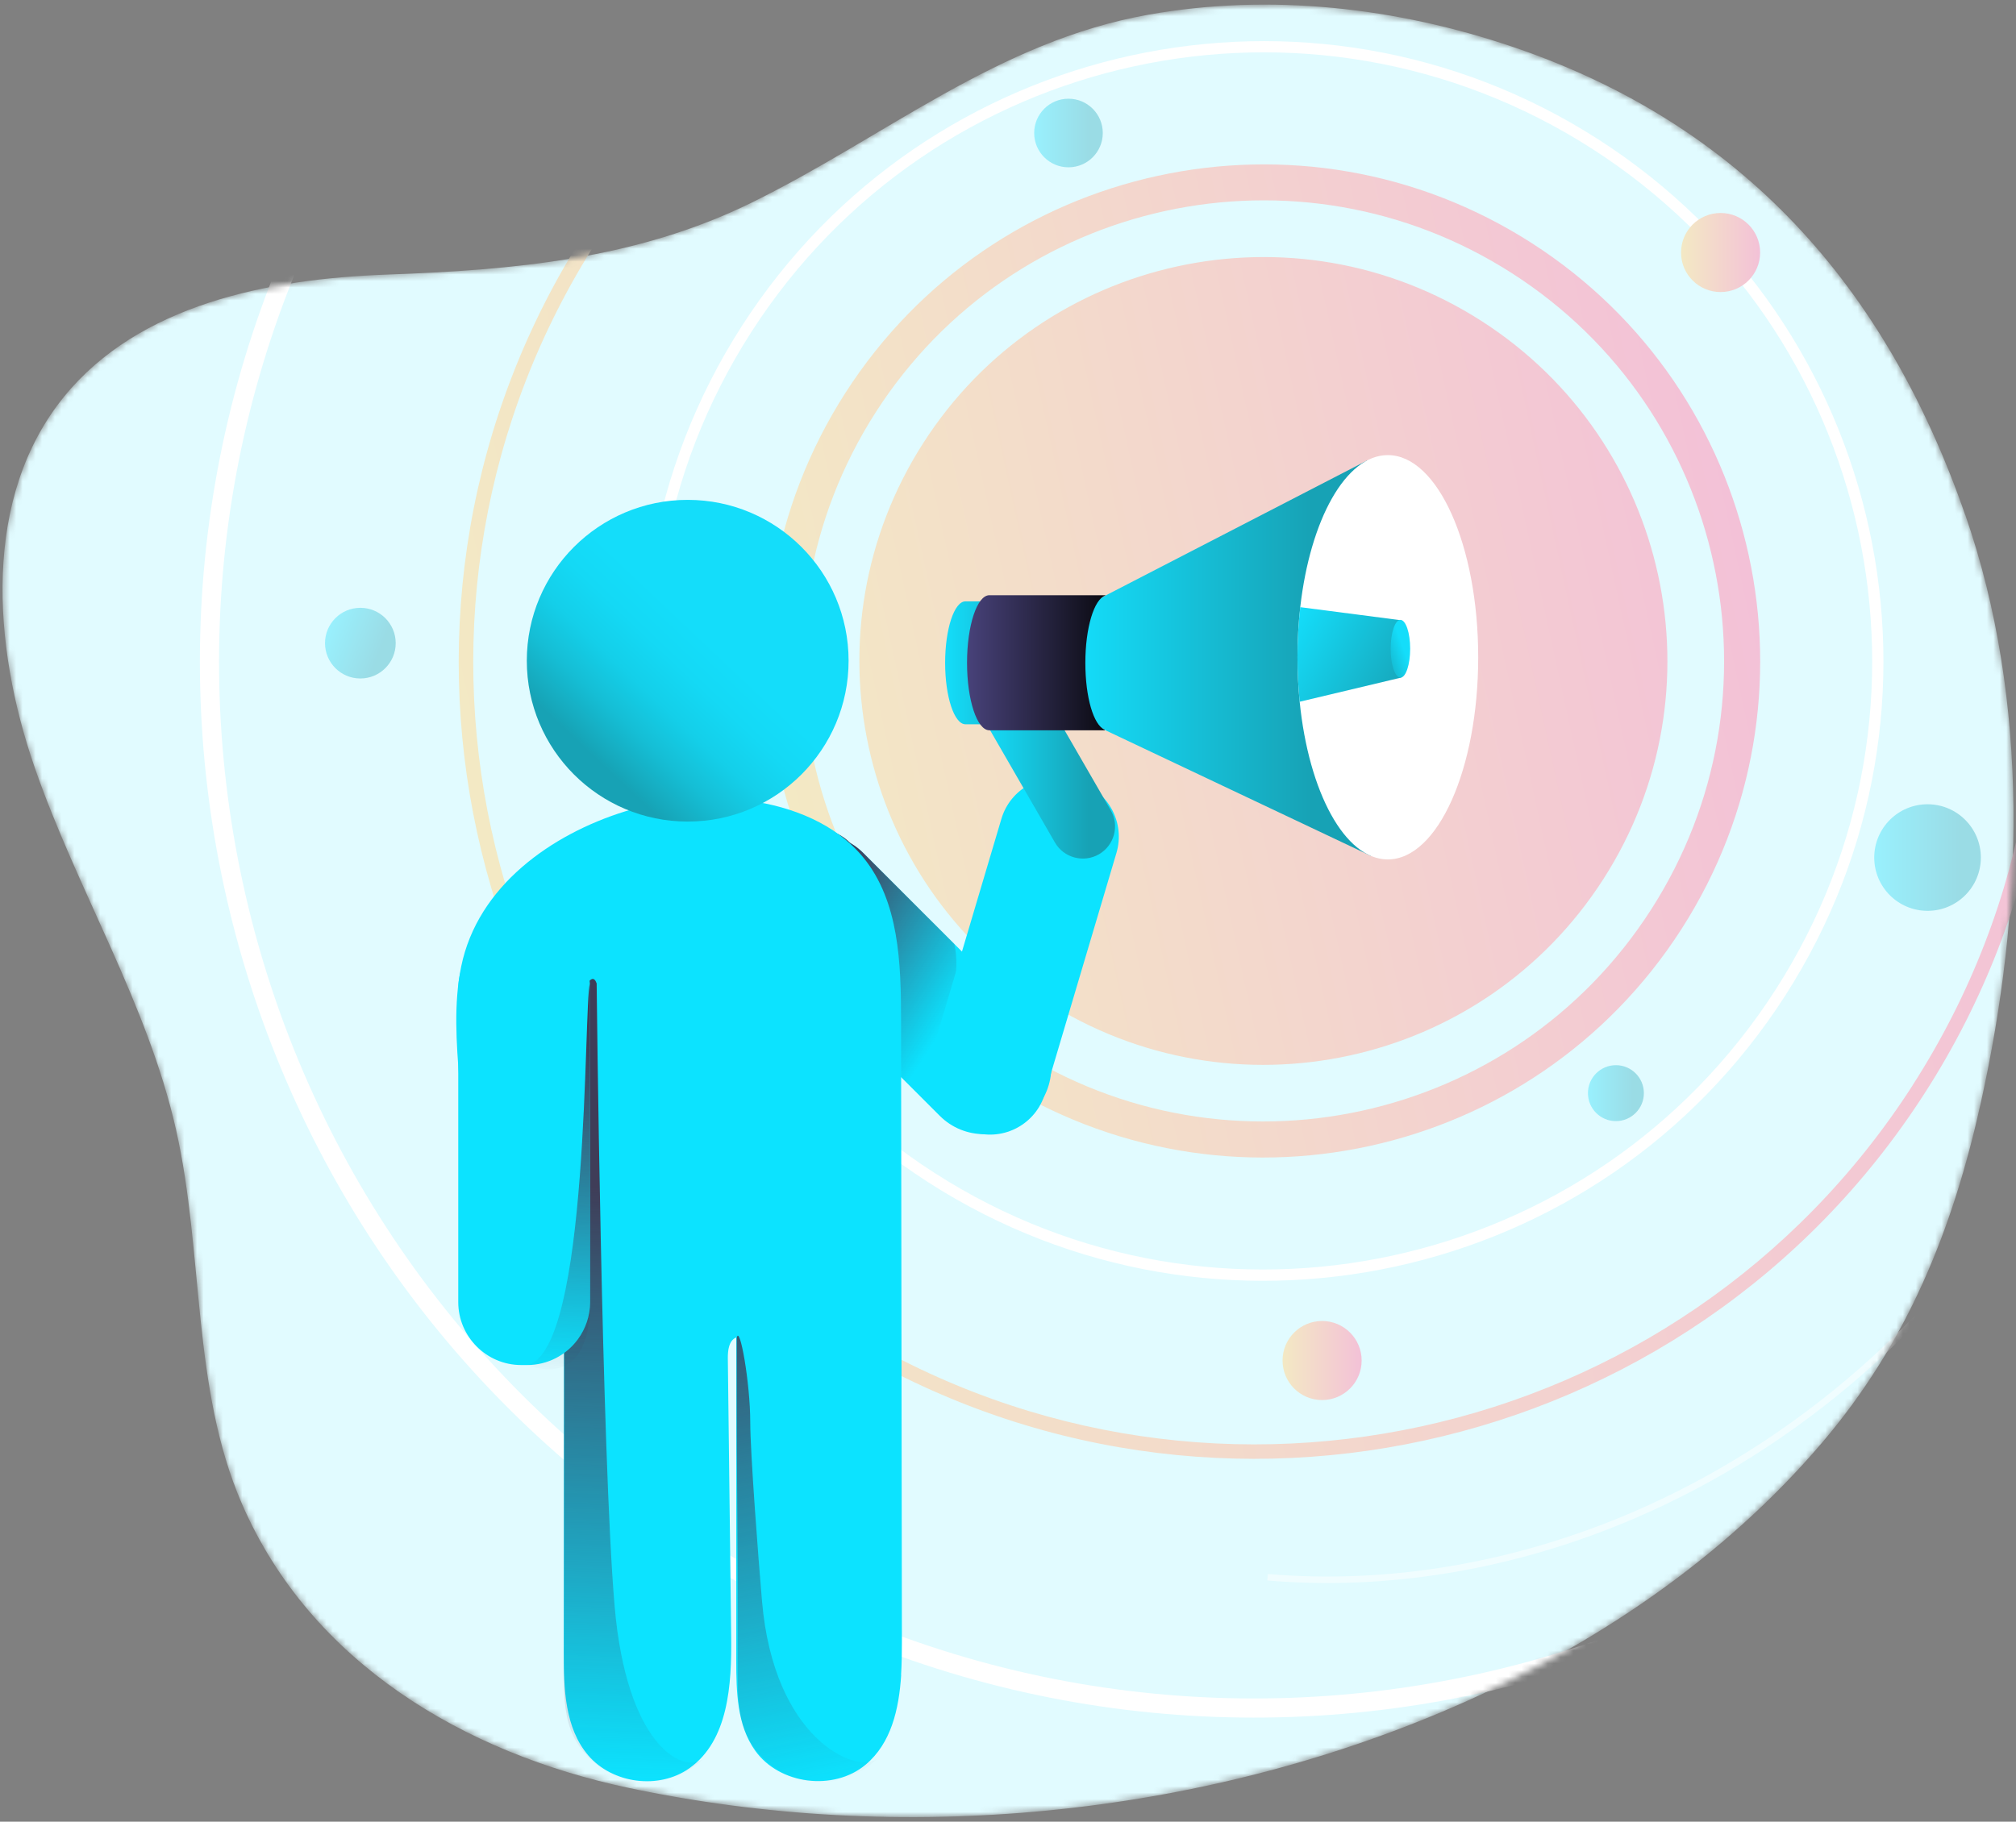 <svg xmlns="http://www.w3.org/2000/svg" width="312" height="282" viewBox="0 0 312 282" fill="none"><rect x="0" y="0" width="312" height="282" fill="#808080" stroke="none"/><mask id="mask0_2442_884" style="mask-type:luminance" maskUnits="userSpaceOnUse" x="0" y="0" width="312" height="282"><path d="M304.14 79.71C291.85 44.28 269.58 19.31 234.22 7.29C216.17 1.15 196.6 -1.08 177.75 2.27C154.42 6.41 137.11 21.15 116.34 31.36C98.46 40.15 79.41 41.81 59.8 42.51C41.48 43.17 21.53 47.15 9.95 61.36C-2.74 76.93 -1.2 99.84 5.37 118.81C11.94 137.79 22.81 155.27 27.24 174.86C31.59 194.08 29.62 214.81 37.48 232.88C48.16 257.4 71.87 271.39 97.26 276.76C139.47 285.69 185.45 281.38 225.06 264.18C246.59 254.83 266.74 241.25 282.01 223.3C295.21 207.78 302.21 190.34 306.56 170.69C313.14 140.99 314.23 108.76 304.15 79.7L304.14 79.71Z" fill="white"></path></mask><g mask="url(#mask0_2442_884)"><path d="M304.14 79.71C291.85 44.28 269.58 19.31 234.22 7.29C216.17 1.15 196.6 -1.08 177.75 2.27C154.42 6.41 137.11 21.15 116.34 31.36C98.46 40.15 79.41 41.81 59.8 42.51C41.48 43.17 21.53 47.15 9.95 61.36C-2.74 76.93 -1.2 99.84 5.37 118.81C11.94 137.79 22.81 155.27 27.24 174.86C31.59 194.08 29.62 214.81 37.48 232.88C48.16 257.4 71.87 271.39 97.26 276.76C139.47 285.69 185.45 281.38 225.06 264.18C246.59 254.83 266.74 241.25 282.01 223.3C295.21 207.78 302.21 190.34 306.56 170.69C313.14 140.99 314.23 108.76 304.15 79.7L304.14 79.71Z" fill="#E1FBFF"></path><path d="M260.81 -1.08C203.55 -37.85 127.32 -21.24 90.55 36.01C53.77 93.28 70.38 169.51 127.64 206.27C184.89 243.05 261.12 226.44 297.9 169.18C334.67 111.93 318.06 35.7 260.81 -1.08ZM296.03 167.97C259.92 224.2 185.07 240.5 128.86 204.39C72.64 168.3 56.33 93.44 92.44 37.22C128.52 -19 203.38 -35.31 259.6 0.8C315.83 36.91 332.13 111.76 296.02 167.97H296.03Z" fill="url(#paint0_linear_2442_884)"></path><path d="M282.45 -34.78C206.57 -83.49 105.57 -61.49 56.85 14.37C8.12 90.25 30.12 191.26 106 239.97C181.86 288.71 282.87 266.7 331.6 190.82C380.32 114.96 358.31 13.96 282.45 -34.78ZM329.11 189.22C281.26 263.72 182.08 285.33 107.6 237.48C33.1 189.66 11.5 90.47 59.34 15.97C107.16 -58.53 206.35 -80.13 280.85 -32.29C355.35 15.56 376.96 114.74 329.11 189.22Z" fill="white"></path><path d="M247.38 21.59C202.79 -7.04 143.44 5.9 114.81 50.47C86.17 95.06 99.1 154.41 143.69 183.04C188.27 211.68 247.62 198.75 276.26 154.16C304.89 109.58 291.96 50.23 247.38 21.59ZM274.79 153.21C246.67 196.99 188.39 209.69 144.63 181.57C100.85 153.47 88.16 95.19 116.27 51.41C144.37 7.63 202.66 -5.06 246.43 23.05C290.21 51.17 302.91 109.45 274.79 153.21Z" fill="white"></path><path d="M237.07 37.64C201.35 14.71 153.8 25.07 130.86 60.78C107.92 96.5 118.28 144.05 154 166.99C189.71 189.93 237.26 179.57 260.21 143.85C283.15 108.14 272.79 60.59 237.07 37.64ZM229.31 49.71C200.25 31.06 161.58 39.48 142.92 68.53C124.26 97.59 132.69 136.26 161.74 154.92C190.79 173.58 229.47 165.16 248.13 136.1C266.79 107.05 258.36 68.37 229.31 49.71ZM255.51 140.83C234.23 173.96 190.13 183.57 157.01 162.29C123.88 141.02 114.27 96.92 135.55 63.79C156.82 30.66 200.92 21.05 234.05 42.33C267.18 63.61 276.79 107.71 255.51 140.83Z" fill="url(#paint1_linear_2442_884)"></path><path opacity="0.5" d="M311.61 185.36C305.22 195.03 297.35 204.11 288.06 212.25C277.22 221.74 265.36 229.15 253.07 234.46C234.43 242.51 214.78 245.75 196.17 244.16" stroke="white" stroke-miterlimit="10"></path><path opacity="0.35" d="M165.36 25.9C168.293 25.9 170.67 23.523 170.67 20.59C170.67 17.657 168.293 15.28 165.36 15.28C162.427 15.28 160.05 17.657 160.05 20.59C160.05 23.523 162.427 25.9 165.36 25.9Z" fill="url(#paint2_linear_2442_884)"></path><path d="M266.28 45.21C269.66 45.21 272.4 42.47 272.4 39.09C272.4 35.71 269.66 32.97 266.28 32.97C262.9 32.97 260.16 35.71 260.16 39.09C260.16 42.47 262.9 45.21 266.28 45.21Z" fill="url(#paint3_linear_2442_884)"></path><path d="M204.61 216.73C207.99 216.73 210.73 213.99 210.73 210.61C210.73 207.23 207.99 204.49 204.61 204.49C201.23 204.49 198.49 207.23 198.49 210.61C198.49 213.99 201.23 216.73 204.61 216.73Z" fill="url(#paint4_linear_2442_884)"></path><path opacity="0.35" d="M298.31 141C302.866 141 306.56 137.306 306.56 132.75C306.56 128.194 302.866 124.5 298.31 124.5C293.754 124.5 290.06 128.194 290.06 132.75C290.06 137.306 293.754 141 298.31 141Z" fill="url(#paint5_linear_2442_884)"></path><path opacity="0.35" d="M55.77 105.03C58.791 105.03 61.24 102.581 61.24 99.56C61.24 96.539 58.791 94.09 55.77 94.09C52.749 94.09 50.3 96.539 50.3 99.56C50.3 102.581 52.749 105.03 55.77 105.03Z" fill="url(#paint6_linear_2442_884)"></path><path opacity="0.35" d="M250.08 173.55C252.471 173.55 254.41 171.611 254.41 169.22C254.41 166.829 252.471 164.89 250.08 164.89C247.689 164.89 245.75 166.829 245.75 169.22C245.75 171.611 247.689 173.55 250.08 173.55Z" fill="url(#paint7_linear_2442_884)"></path><path d="M159.87 172.08L159.21 172.73C155.42 176.52 149.22 176.52 145.44 172.73L141.72 169.01L124.65 151.95L119.19 146.49C115.41 142.7 115.41 136.51 119.19 132.72L119.85 132.06C121.19 130.72 122.82 129.86 124.54 129.47C126.91 128.92 129.45 129.27 131.61 130.51H131.62C131.62 130.51 131.67 130.55 131.69 130.56H131.7C132.39 130.97 133.03 131.47 133.62 132.06L141.01 139.45L147.68 146.11L159.87 158.3C163.65 162.09 163.65 168.29 159.87 172.08Z" fill="#0CE3FF"></path><path d="M141.72 169.01L124.65 151.95C124.58 151.61 124.51 151.26 124.45 150.91C122.87 142.36 123.02 134.51 124.54 129.47C125.91 127.9 129.16 128.05 131.61 130.51H131.62C131.62 130.51 131.67 130.55 131.69 130.56H131.7C132.39 130.97 133.03 131.47 133.62 132.06L141.01 139.45L147.68 146.11C149.72 154.37 141.8 169.26 141.72 169.01Z" fill="url(#paint8_linear_2442_884)"></path><path d="M166.811 121.023L165.996 120.781C161.305 119.388 156.373 122.061 154.98 126.752L143.915 164.013C142.522 168.704 145.195 173.636 149.886 175.029L150.701 175.271C155.391 176.664 160.323 173.991 161.716 169.3L172.782 132.038C174.175 127.348 171.502 122.416 166.811 121.023Z" fill="#0CE3FF"></path><path d="M139.47 259.28C139.12 264.6 137.93 269.85 133.97 273.17C129.03 277.32 120.62 276.25 116.87 271C114.05 267.05 113.95 261.85 113.94 257C113.94 240.35 113.94 223.69 113.94 207.04C112.79 207.51 112.63 209.04 112.64 210.28C112.81 224.63 112.99 238.98 113.16 253.33C113.25 260.77 112.75 269.44 106.67 273.74C101.96 277.07 94.79 276.12 91.04 271.74C87.41 267.49 87.24 261.39 87.24 255.81C87.26 225.27 87.29 194.73 87.31 164.18C81.91 165.23 76.5 166.27 71.1 167.32C70.63 161.41 70.19 155.4 71.38 149.6C73.93 137.17 85.33 129.14 96.78 125.59C102.96 123.67 109.57 123.07 115.98 123.96C122.64 124.88 129.35 127.53 133.6 132.73C139.17 139.55 139.44 149.12 139.45 157.92C139.49 190 139.54 222.08 139.58 254.16C139.58 255.83 139.56 257.56 139.45 259.28H139.47Z" fill="#0CE3FF"></path><path d="M108.75 272.35C106.43 274.56 103.28 275.92 100.07 275.92C95 275.92 90.1 272.53 88.33 267.78C87.29 264.99 87.28 261.93 87.28 258.95C87.3 227.31 87.32 195.68 87.34 164.04C87.01 164.11 86.67 164.18 86.34 164.24C89.91 152.91 91.54 150.01 92.34 152.23C92.34 152.23 93.1 225.23 95.12 248.64C96.95 269.97 105.52 274.55 108.75 272.35Z" fill="url(#paint9_linear_2442_884)"></path><path d="M135.64 272.35C133.32 274.56 130.17 275.92 126.96 275.92C121.89 275.92 116.99 272.53 115.22 267.78C114.18 264.99 114.17 261.93 114.17 258.95C114.19 227.31 114 238.76 114.02 207.12C114.45 204.85 116.11 213.97 116.11 220.16C116.11 224.85 117.35 241.11 117.93 247.86C119.76 269.19 132.4 274.55 135.63 272.35H135.64Z" fill="url(#paint10_linear_2442_884)"></path><path d="M91.33 153.09V201.57C91.33 203.71 90.62 205.71 89.43 207.33C87.66 209.74 84.8 211.31 81.59 211.31H80.66C75.3 211.31 70.92 206.92 70.92 201.57V153.09C70.92 147.74 75.3 143.35 80.66 143.35H81.59C86.66 143.35 90.85 147.28 91.29 152.23C91.32 152.51 91.33 152.8 91.33 153.09Z" fill="#0CE3FF"></path><path d="M106.43 127.18C120.182 127.18 131.33 116.032 131.33 102.28C131.33 88.528 120.182 77.38 106.43 77.38C92.678 77.38 81.53 88.528 81.53 102.28C81.53 116.032 92.678 127.18 106.43 127.18Z" fill="url(#paint11_linear_2442_884)"></path><path d="M91.33 153.09V201.57C91.33 203.71 91.33 214.72 81.59 211.31C91.33 209.14 90.29 155.72 91.29 152.23C91.32 152.51 91.33 152.8 91.33 153.09Z" fill="url(#paint12_linear_2442_884)"></path><path d="M152.15 111.173L160.793 106.183L171.903 125.426C173.278 127.808 172.458 130.868 170.077 132.243C167.695 133.618 164.635 132.798 163.26 130.416L152.15 111.173Z" fill="url(#paint13_linear_2442_884)"></path><path d="M166.08 112.12H149.42C147.68 112.12 146.27 107.86 146.27 102.61C146.27 97.36 147.68 93.09 149.42 93.09H166.08C164.34 93.09 162.93 97.35 162.93 102.61C162.93 107.87 164.34 112.12 166.08 112.12Z" fill="url(#paint14_linear_2442_884)"></path><path d="M211.56 71.29L212.13 132.48L171.11 113.06L167.24 110.99L166.69 94.6L171.03 92.22L211.56 71.29Z" fill="url(#paint15_linear_2442_884)"></path><path d="M170.94 112.95C171 112.98 170.98 113.05 170.92 113.05H153.12C151.21 113.05 149.66 108.37 149.66 102.6C149.66 96.83 151.21 92.14 153.12 92.14H171.05C171.05 92.14 171.1 92.19 171.06 92.2C169.32 92.75 167.97 97.2 167.97 102.6C167.97 108 169.26 112.23 170.94 112.95Z" fill="url(#paint16_linear_2442_884)"></path><path d="M228.77 101.74C228.77 119.03 222.51 133.04 214.78 133.04C208.12 133.04 202.54 122.6 201.14 108.63C200.92 106.42 200.8 104.11 200.8 101.74C200.8 99.07 200.95 96.47 201.23 93.99C202.77 80.46 208.26 70.45 214.78 70.45C222.51 70.45 228.77 84.46 228.77 101.74Z" fill="white"></path><path d="M216.85 96.02V104.89L201.14 108.63C200.92 106.42 200.8 104.11 200.8 101.74C200.8 99.07 200.95 96.47 201.23 93.99L216.56 95.98H216.57L216.85 96.02Z" fill="url(#paint17_linear_2442_884)"></path><path d="M216.73 104.9C217.564 104.9 218.24 102.899 218.24 100.43C218.24 97.961 217.564 95.96 216.73 95.96C215.896 95.96 215.22 97.961 215.22 100.43C215.22 102.899 215.896 104.9 216.73 104.9Z" fill="url(#paint18_linear_2442_884)"></path></g><defs><linearGradient id="paint0_linear_2442_884" x1="73.832" y1="128.836" x2="314.614" y2="76.381" gradientUnits="userSpaceOnUse"><stop stop-color="#F3E9C4"></stop><stop offset="1" stop-color="#F3C1D7"></stop></linearGradient><linearGradient id="paint1_linear_2442_884" x1="120.429" y1="118.685" x2="270.626" y2="85.964" gradientUnits="userSpaceOnUse"><stop stop-color="#F3E9C4"></stop><stop offset="1" stop-color="#F3C1D7"></stop></linearGradient><linearGradient id="paint2_linear_2442_884" x1="160.05" y1="20.59" x2="170.67" y2="20.59" gradientUnits="userSpaceOnUse"><stop stop-color="#14DDFA"></stop><stop offset="0.8" stop-color="#17A2B5"></stop></linearGradient><linearGradient id="paint3_linear_2442_884" x1="260.17" y1="39.09" x2="272.4" y2="39.09" gradientUnits="userSpaceOnUse"><stop stop-color="#F3E9C4"></stop><stop offset="1" stop-color="#F3C1D7"></stop></linearGradient><linearGradient id="paint4_linear_2442_884" x1="198.5" y1="210.61" x2="210.73" y2="210.61" gradientUnits="userSpaceOnUse"><stop stop-color="#F3E9C4"></stop><stop offset="1" stop-color="#F3C1D7"></stop></linearGradient><linearGradient id="paint5_linear_2442_884" x1="290.06" y1="132.75" x2="306.57" y2="132.75" gradientUnits="userSpaceOnUse"><stop stop-color="#14DDFA"></stop><stop offset="0.8" stop-color="#17A2B5"></stop></linearGradient><linearGradient id="paint6_linear_2442_884" x1="50.652" y1="97.62" x2="60.863" y2="101.519" gradientUnits="userSpaceOnUse"><stop stop-color="#14DDFA"></stop><stop offset="0.8" stop-color="#17A2B5"></stop></linearGradient><linearGradient id="paint7_linear_2442_884" x1="245.75" y1="169.22" x2="254.42" y2="169.22" gradientUnits="userSpaceOnUse"><stop stop-color="#14DDFA"></stop><stop offset="0.8" stop-color="#17A2B5"></stop></linearGradient><linearGradient id="paint8_linear_2442_884" x1="117.26" y1="137.23" x2="147.56" y2="156.63" gradientUnits="userSpaceOnUse"><stop offset="0.26" stop-color="#3F3D58"></stop><stop offset="1" stop-color="#3F3D58" stop-opacity="0"></stop></linearGradient><linearGradient id="paint9_linear_2442_884" x1="99.96" y1="151.84" x2="95.45" y2="275.76" gradientUnits="userSpaceOnUse"><stop offset="0.26" stop-color="#3F3D58"></stop><stop offset="1" stop-color="#3F3D58" stop-opacity="0"></stop></linearGradient><linearGradient id="paint10_linear_2442_884" x1="110.21" y1="193.44" x2="126.64" y2="276.68" gradientUnits="userSpaceOnUse"><stop stop-color="#3F3D58"></stop><stop offset="1" stop-color="#3F3D58" stop-opacity="0"></stop></linearGradient><linearGradient id="paint11_linear_2442_884" x1="122.963" y1="84.765" x2="92.159" y2="117.369" gradientUnits="userSpaceOnUse"><stop offset="0.44" stop-color="#14DDFA"></stop><stop offset="0.57" stop-color="#14D9F5"></stop><stop offset="0.71" stop-color="#14CFE9"></stop><stop offset="0.84" stop-color="#15BED5"></stop><stop offset="0.98" stop-color="#16A6B9"></stop><stop offset="1" stop-color="#17A2B5"></stop></linearGradient><linearGradient id="paint12_linear_2442_884" x1="88.75" y1="143.9" x2="86.24" y2="212.87" gradientUnits="userSpaceOnUse"><stop offset="0.26" stop-color="#3F3D58"></stop><stop offset="1" stop-color="#3F3D58" stop-opacity="0"></stop></linearGradient><linearGradient id="paint13_linear_2442_884" x1="152.141" y1="119.542" x2="172.571" y2="119.542" gradientUnits="userSpaceOnUse"><stop stop-color="#14DDFA"></stop><stop offset="0.8" stop-color="#17A2B5"></stop></linearGradient><linearGradient id="paint14_linear_2442_884" x1="146.28" y1="102.6" x2="166.08" y2="102.6" gradientUnits="userSpaceOnUse"><stop stop-color="#14DDFA"></stop><stop offset="0.8" stop-color="#17A2B5"></stop></linearGradient><linearGradient id="paint15_linear_2442_884" x1="166.69" y1="101.88" x2="212.13" y2="101.88" gradientUnits="userSpaceOnUse"><stop stop-color="#14DDFA"></stop><stop offset="0.8" stop-color="#17A2B5"></stop></linearGradient><linearGradient id="paint16_linear_2442_884" x1="149.66" y1="102.6" x2="171.08" y2="102.6" gradientUnits="userSpaceOnUse"><stop stop-color="#48427A"></stop><stop offset="1" stop-color="#0B0B12"></stop></linearGradient><linearGradient id="paint17_linear_2442_884" x1="199.72" y1="97.11" x2="218.78" y2="107.83" gradientUnits="userSpaceOnUse"><stop stop-color="#14DDFA"></stop><stop offset="0.97" stop-color="#17A2B5"></stop></linearGradient><linearGradient id="paint18_linear_2442_884" x1="217.17" y1="100.27" x2="211.52" y2="102.3" gradientUnits="userSpaceOnUse"><stop stop-color="#14DDFA"></stop><stop offset="0.8" stop-color="#17A2B5"></stop></linearGradient></defs></svg>